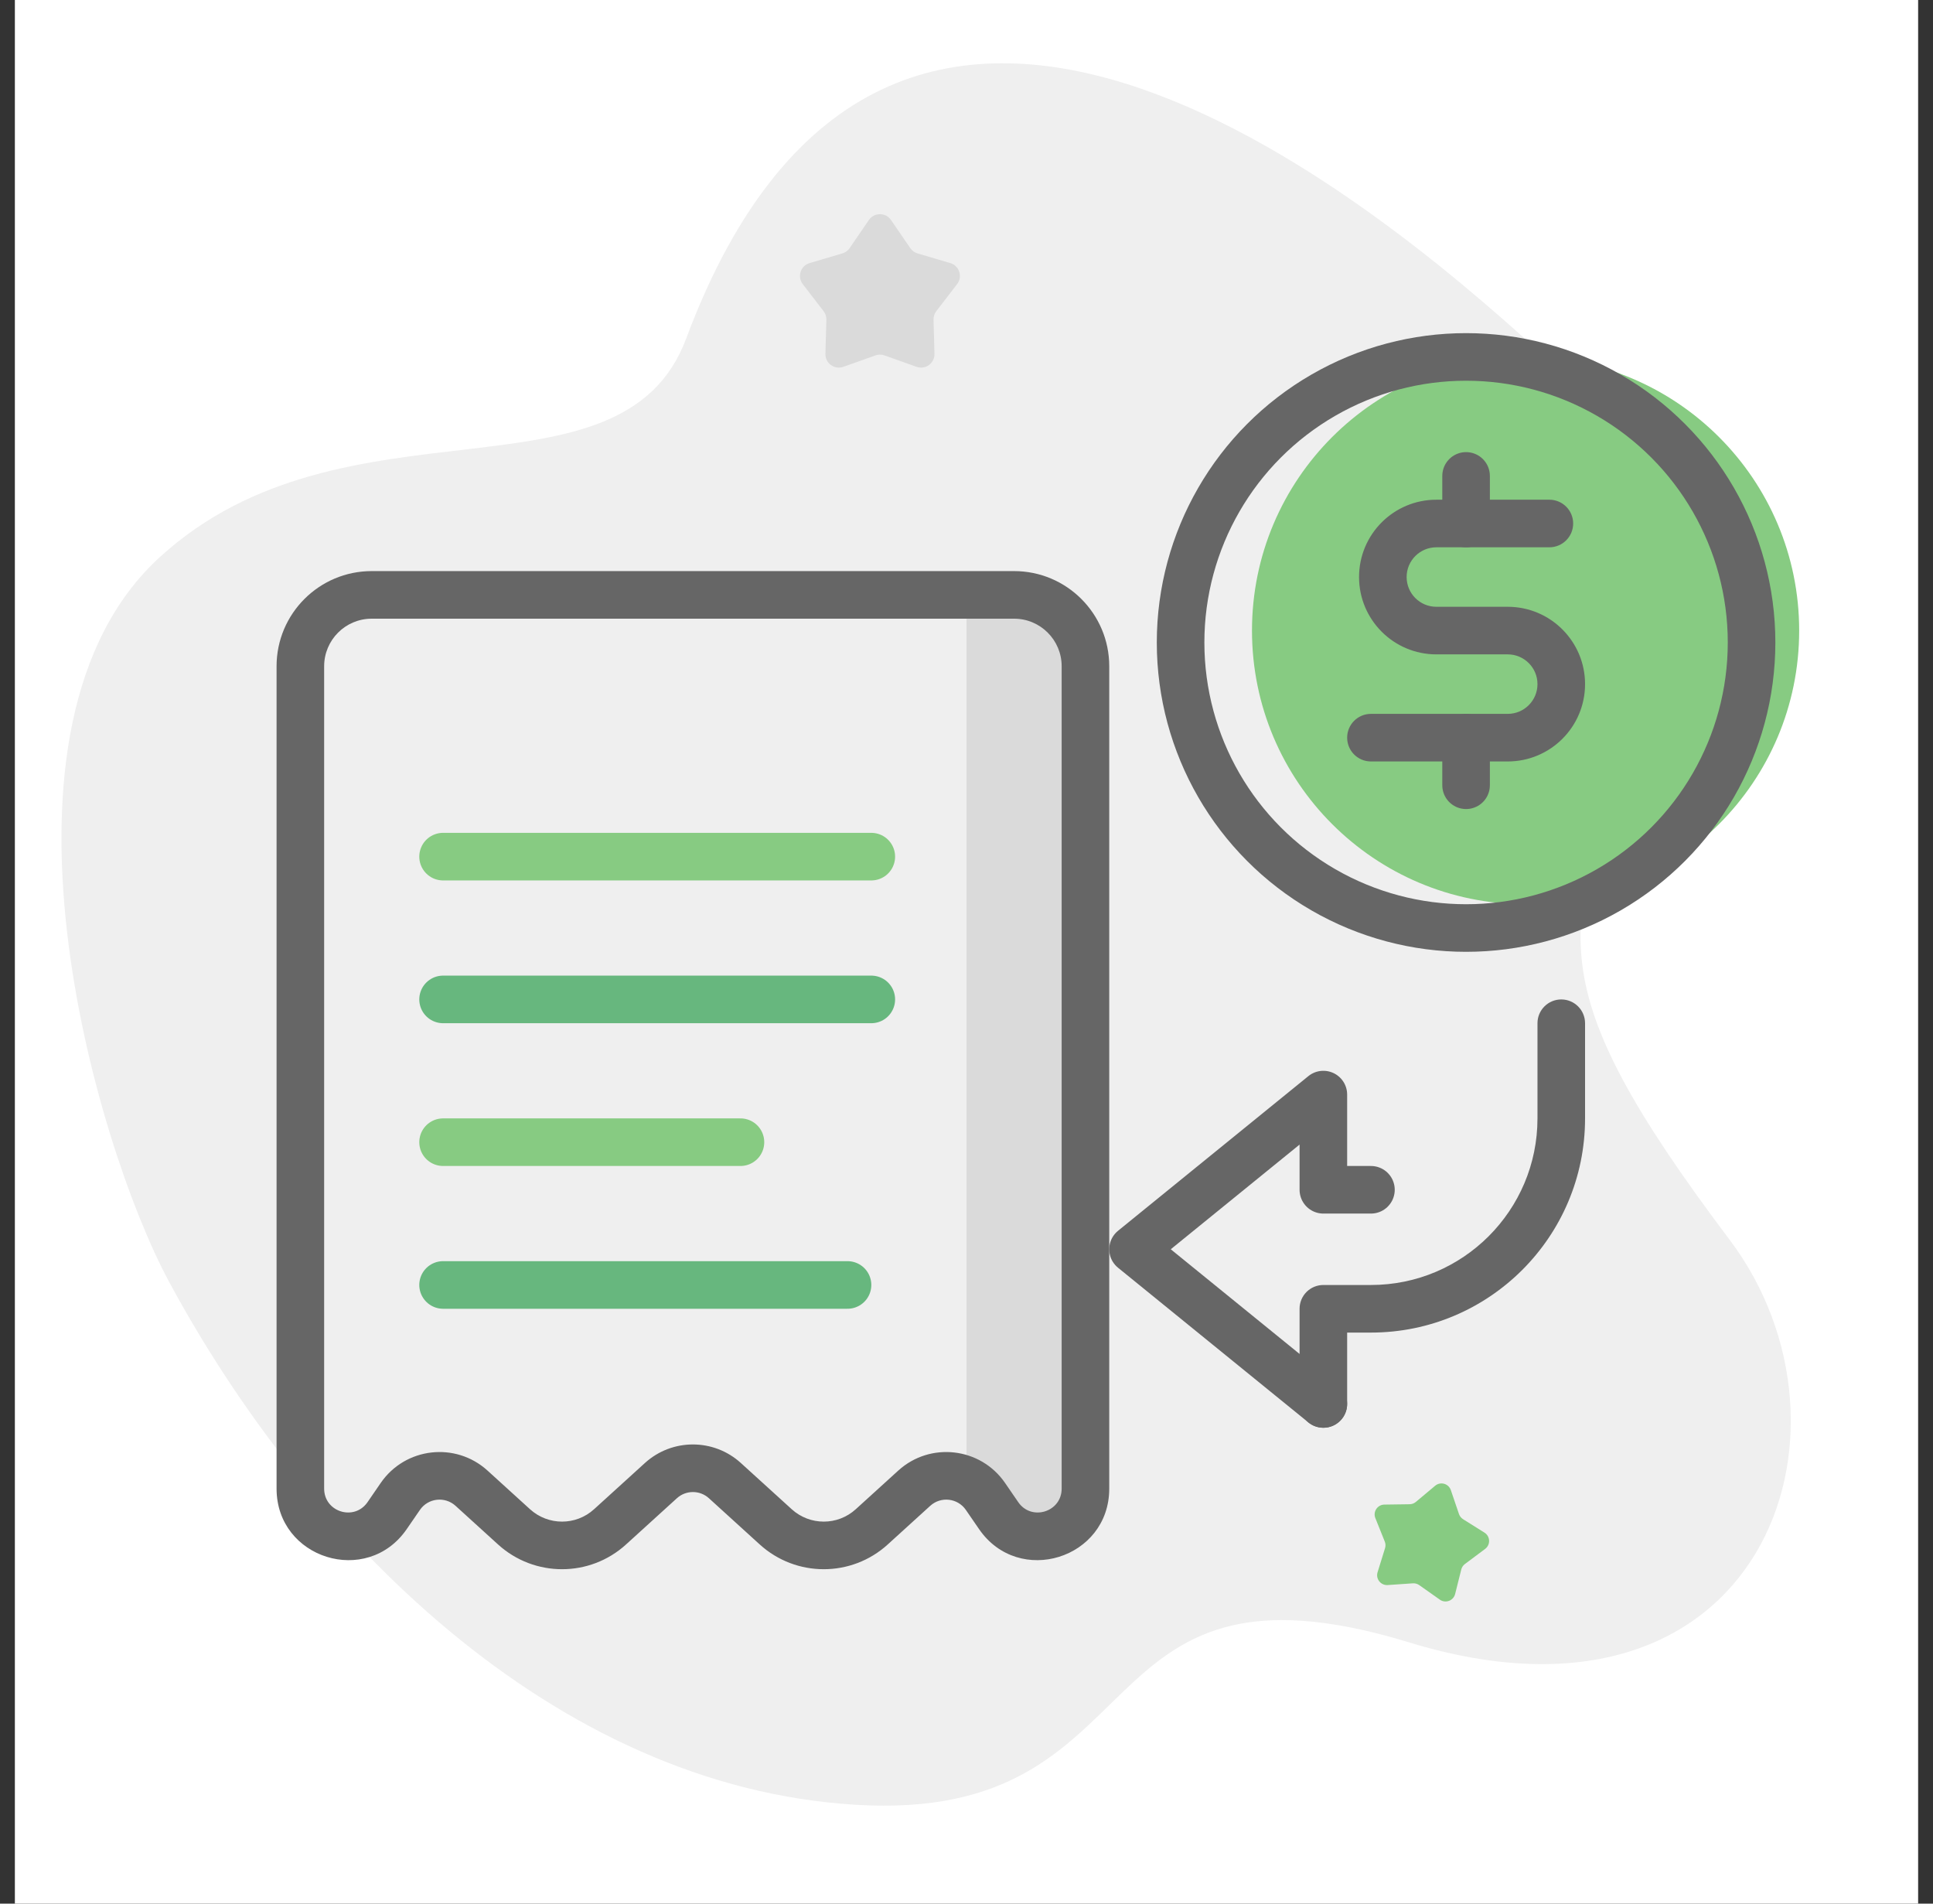 <svg width="65" height="64" viewBox="0 0 65 64" fill="none" xmlns="http://www.w3.org/2000/svg">
<rect x="0" y="0" width="65" height="64" fill="#333333" stroke="none"/>
<g clip-path="url(#clip0_12716_121076)">
<rect width="64" height="64" transform="translate(0.5)" fill="white"/>
<path d="M23.074 11.381C20.9 17.2 11.61 13.03 5.372 18.732C-0.865 24.433 3.188 38.459 5.68 43.083C10.253 51.57 18.559 60.064 28.785 60.677C39.122 61.297 36.152 51.781 47.384 55.217C59.247 58.845 63.003 48.107 58.163 41.684C51.633 33.017 52.55 31.266 54.936 24.892C56.909 19.622 54.346 14.547 51.683 11.754C46.073 6.657 29.898 -6.886 23.074 11.381Z" fill="#EFEFEF"/>
<path d="M36.1 20.8H32.5V50.143L34.9 52H36.1V20.8Z" fill="#DADADA"/>
<circle cx="51.3" cy="21.2" r="9.2" fill="#87CB82"/>
<path d="M22.223 49.778L21.685 49.187L22.223 49.778ZM15.856 50.033L15.318 50.625L15.856 50.033ZM13.461 50.31L14.12 50.764L13.461 50.31ZM33.138 50.31L32.479 50.764L33.138 50.31ZM29.314 51.332L28.776 50.74L29.314 51.332ZM26.085 51.332L25.547 51.924L26.085 51.332ZM17.285 51.332L17.823 50.74L17.285 51.332ZM20.514 51.332L21.052 51.924L20.514 51.332ZM13.018 50.955L13.677 51.408L13.018 50.955ZM33.581 50.955L32.922 51.408L33.581 50.955ZM12.5 20.8H34.1V19.2H12.5V20.8ZM35.7 22.4V50.048H37.3V22.4H35.7ZM10.9 50.048V22.4H9.3V50.048H10.9ZM34.24 50.502L33.797 49.857L32.479 50.764L32.922 51.408L34.24 50.502ZM30.205 49.441L28.776 50.74L29.852 51.924L31.281 50.625L30.205 49.441ZM17.823 50.74L16.394 49.441L15.318 50.625L16.747 51.924L17.823 50.74ZM12.802 49.857L12.359 50.502L13.677 51.408L14.12 50.764L12.802 49.857ZM21.685 49.187L19.976 50.74L21.052 51.924L22.762 50.37L21.685 49.187ZM26.623 50.74L24.914 49.187L23.838 50.37L25.547 51.924L26.623 50.74ZM22.762 50.37C23.067 50.093 23.533 50.093 23.838 50.37L24.914 49.187C23.999 48.354 22.601 48.354 21.685 49.187L22.762 50.37ZM16.394 49.441C15.318 48.463 13.626 48.659 12.802 49.857L14.12 50.764C14.395 50.364 14.959 50.299 15.318 50.625L16.394 49.441ZM33.797 49.857C32.973 48.659 31.281 48.463 30.205 49.441L31.281 50.625C31.64 50.299 32.204 50.364 32.479 50.764L33.797 49.857ZM28.776 50.74C28.166 51.295 27.234 51.295 26.623 50.74L25.547 51.924C26.768 53.034 28.632 53.034 29.852 51.924L28.776 50.74ZM16.747 51.924C17.968 53.034 19.832 53.034 21.052 51.924L19.976 50.74C19.366 51.295 18.434 51.295 17.823 50.74L16.747 51.924ZM9.3 50.048C9.3 52.405 12.342 53.35 13.677 51.408L12.359 50.502C11.914 51.149 10.9 50.834 10.9 50.048H9.3ZM35.7 50.048C35.7 50.834 34.685 51.149 34.24 50.502L32.922 51.408C34.257 53.35 37.3 52.405 37.3 50.048H35.7ZM34.1 20.8C34.983 20.8 35.7 21.516 35.7 22.4H37.3C37.3 20.633 35.867 19.2 34.1 19.2V20.8ZM12.5 19.2C10.732 19.2 9.3 20.633 9.3 22.4H10.9C10.9 21.516 11.616 20.8 12.5 20.8V19.2Z" fill="#666666"/>
<path d="M14.899 28.8L29.299 28.8" stroke="#87CB82" stroke-width="1.6" stroke-linecap="round" stroke-linejoin="round"/>
<path d="M14.899 33.6H29.299" stroke="#67B77E" stroke-width="1.6" stroke-linecap="round" stroke-linejoin="round"/>
<path d="M14.899 38.4H24.899" stroke="#87CB82" stroke-width="1.6" stroke-linecap="round" stroke-linejoin="round"/>
<path d="M14.899 43.2H28.499" stroke="#67B77E" stroke-width="1.6" stroke-linecap="round" stroke-linejoin="round"/>
<circle cx="49.299" cy="21.6" r="9.6" stroke="#666666" stroke-width="1.6"/>
<path d="M52.1 18.4C52.541 18.4 52.9 18.042 52.9 17.6C52.9 17.158 52.541 16.8 52.1 16.8V18.4ZM46.1 24C45.658 24 45.3 24.358 45.3 24.8C45.3 25.242 45.658 25.6 46.1 25.6V24ZM48.3 17.6V16.8V17.6ZM52.1 16.8H48.3V18.4H52.1V16.8ZM48.3 22H50.7V20.4H48.3V22ZM50.7 24H46.1V25.6H50.7V24ZM51.7 23C51.7 23.552 51.252 24 50.7 24V25.6C52.136 25.6 53.3 24.436 53.3 23H51.7ZM50.7 22C51.252 22 51.7 22.448 51.7 23H53.3C53.3 21.564 52.136 20.4 50.7 20.4V22ZM45.7 19.4C45.7 20.836 46.864 22 48.3 22V20.4C47.747 20.4 47.3 19.952 47.3 19.4H45.7ZM48.3 16.8C46.864 16.8 45.7 17.964 45.7 19.4H47.3C47.3 18.848 47.747 18.4 48.3 18.4V16.8Z" fill="#666666"/>
<path d="M49.299 17.6L49.299 16" stroke="#666666" stroke-width="1.6" stroke-linecap="round"/>
<path d="M49.299 26.4L49.299 24.8" stroke="#666666" stroke-width="1.6" stroke-linecap="round"/>
<path d="M51.7 34.401C51.7 33.959 52.058 33.601 52.5 33.601C52.942 33.601 53.3 33.959 53.3 34.401L51.7 34.401ZM44.5 44.001L43.7 44.001C43.7 43.788 43.784 43.585 43.934 43.435C44.084 43.285 44.288 43.201 44.5 43.201L44.5 44.001ZM45.3 47.201C45.3 47.642 44.942 48.001 44.5 48.001C44.058 48.001 43.7 47.642 43.7 47.201L45.3 47.201ZM52.5 37.601L53.3 37.601L52.5 37.601ZM46.1 44.001L46.1 44.801L46.1 44.001ZM53.3 34.401L53.3 37.601L51.7 37.601L51.7 34.401L53.3 34.401ZM45.3 44.001L45.3 47.201L43.7 47.201L43.7 44.001L45.3 44.001ZM46.1 44.801L44.5 44.801L44.5 43.201L46.1 43.201L46.1 44.801ZM53.3 37.601C53.3 41.577 50.076 44.801 46.1 44.801L46.1 43.201C49.193 43.201 51.7 40.694 51.7 37.601L53.3 37.601Z" fill="#666666"/>
<path d="M44.5 47.2L38.1 42L44.5 36.8V40H46.1" stroke="#666666" stroke-width="1.6" stroke-linecap="round" stroke-linejoin="round"/>
<path d="M29.218 7.396C29.397 7.135 29.782 7.135 29.961 7.396L30.61 8.343C30.668 8.429 30.755 8.491 30.854 8.52L31.956 8.845C32.259 8.935 32.378 9.301 32.185 9.551L31.485 10.461C31.421 10.543 31.389 10.645 31.391 10.748L31.423 11.896C31.432 12.212 31.12 12.438 30.822 12.333L29.74 11.948C29.643 11.913 29.536 11.913 29.439 11.948L28.357 12.333C28.059 12.438 27.747 12.212 27.756 11.896L27.788 10.748C27.79 10.645 27.758 10.543 27.694 10.461L26.994 9.551C26.801 9.301 26.92 8.935 27.223 8.845L28.325 8.52C28.424 8.491 28.511 8.429 28.569 8.343L29.218 7.396Z" fill="#DADADA"/>
<path d="M48.26 49.95C48.439 49.801 48.712 49.877 48.787 50.098L49.06 50.901C49.085 50.974 49.134 51.035 49.199 51.076L49.917 51.526C50.115 51.65 50.127 51.934 49.94 52.074L49.26 52.582C49.199 52.627 49.156 52.693 49.137 52.767L48.931 53.59C48.874 53.816 48.607 53.915 48.417 53.78L47.724 53.291C47.661 53.247 47.586 53.226 47.51 53.231L46.663 53.289C46.431 53.305 46.254 53.082 46.323 52.859L46.574 52.049C46.597 51.976 46.594 51.898 46.565 51.827L46.249 51.04C46.161 50.823 46.319 50.587 46.552 50.584L47.4 50.572C47.477 50.571 47.55 50.544 47.609 50.495L48.26 49.95Z" fill="#87CB82"/>
</g>
<defs>
<clipPath id="clip0_12716_121076">
<rect width="64" height="64" fill="white" transform="translate(0.5)"/>
</clipPath>
</defs>
</svg>
